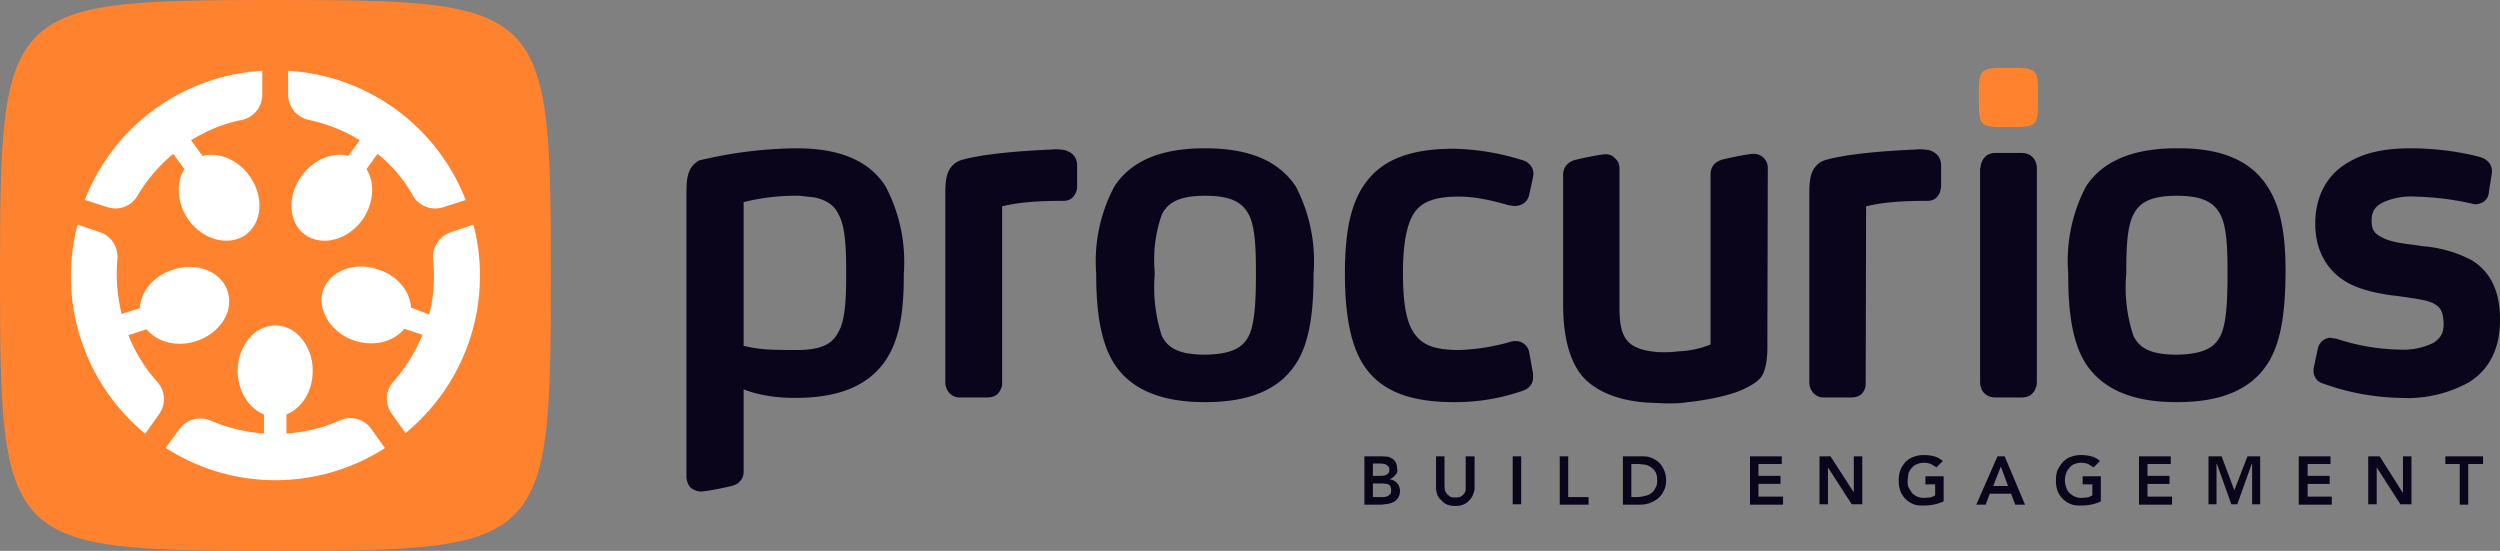 <svg xmlns="http://www.w3.org/2000/svg" width="590" height="130" viewBox="0 0 590 130"><rect x="0" y="0" width="590" height="130" fill="#808080" stroke="none"/><g fill="none" fill-rule="evenodd"><path fill="#0A051A" d="M188 35c10.3 0 17.2 3 21 9a38 38 0 0 1 4.3 20.5c0 7.3-.5 14.8-4.2 20.4-4 6-10.9 9-21.3 9h-.3c-4.6 0-8.6-.7-12-2v19.4c0 .9-.3 1.8-1 2.4-.4.5-1 .7-1.5.9l-.8.2s-5.3 1.2-6.9 1.2a4 4 0 0 1-2.4-1c-.5-.6-.8-1.4-.9-2.3v-67c0-3.4.2-6 2.6-7.6l.5-.3h.2A101 101 0 0 1 188 35h.1Zm229.2 4.6a3.3 3.3 0 0 0-3.3-3.3c-1.5 0-6.8 1.2-6.8 1.2l-.8.2c-.5.2-1 .4-1.6.9-.6.6-1 1.5-1 2.4v40.3a22 22 0 0 1-7.4 1.6 27 27 0 0 1-4.8.2c-3.4-.2-5.8-1-7.2-2.4-1.5-1.5-2.1-4-2.1-8v-33a3 3 0 0 0-1-2.3 3 3 0 0 0-2.2-1c-1.6 0-7.1 1.3-7.1 1.3-1.5.3-3 1.5-3 3.5v30.7c0 7.7 1.6 14 5.2 17.6 3.2 3.1 8 5 14.4 5.5l4.6.2c1.8 0 3.6 0 5.2-.3l1-.1.8-.1c4.3-.6 8.2-1.5 10.8-2.6 2-.9 3.7-1.8 4.8-3.2 1-1.5 1.4-4.2 1.4-6.8l.1-42.5Zm-165-3.8-.6-.3a11.5 11.5 0 0 0-3.7-.2c-7.3.3-16.8 1.1-21.4 2.6l-.2.1-.6.3c-2.4 1.6-2.6 4.2-2.6 7.5v44.5c0 1 .4 1.8 1 2.5.6.6 1.4 1 2.3 1h6.6c1 0 2-.3 2.6-1a5 5 0 0 0 .9-1.8V48.7c4-1 8.7-1.3 14.6-1.3 1 0 2-.5 2.5-1.4.5-.7.6-1.5.6-2v-5c0-1.5-.8-2.7-2-3.2Zm204 0a4 4 0 0 0-.7-.3 11.5 11.5 0 0 0-3.7-.2c-7.3.3-16.8 1.1-21.4 2.6l-.2.1a4 4 0 0 0-.6.3c-2.4 1.6-2.6 4.2-2.6 7.5v44.5c0 1 .4 1.8 1 2.5.6.6 1.4 1 2.3 1h6.6c1 0 2-.3 2.6-1 .4-.5.7-1.1.8-1.8l.1-42.3c4-1 8.7-1.3 14.6-1.3 1 0 2-.5 2.5-1.4.5-.7.5-1.5.6-2v-5c0-1.5-.8-2.7-2-3.2Zm11.1 3.8v50.6c0 1 .4 2 1 2.6.7.7 1.6 1 2.6 1h6.2c1 0 2-.3 2.6-1a4 4 0 0 0 1-2.5V39.7c0-1-.4-2-1-2.6-.7-.7-1.6-1-2.6-1H471c-1 0-2 .3-2.6 1a4 4 0 0 0-1 2.5ZM358 80.5h-1l-.1.1h-.2a49 49 0 0 1-12.4 2h-.1c-5.3 0-8.4-1.1-10.2-3.6-2-2.5-2.9-7.1-2.9-14.4v-.2c0-7.3 1-12 2.9-14.5 1.8-2.4 4.9-3.5 10.2-3.5h.3c4.1 0 8.7 1.2 11.4 2l1.2.2h.5c1.4 0 3-.9 3.3-2.7l.8-3.6.2-1.3c0-1.5-1.1-2.8-2.6-3.2a58 58 0 0 0-16.2-2.7c-9.9 0-16.4 2.4-20.4 7.5-3.7 4.6-5.3 11.4-5.3 21.9 0 10.7 1.6 18.2 5.3 22.9 4 5.1 10.5 7.5 20.4 7.5a48 48 0 0 0 16.6-2.8c1.2-.5 2-1.5 2.1-2.7v-1.2l-.9-5a3.2 3.2 0 0 0-3-2.7Zm232-5.7c-.1-6.3-2.4-10.8-6.7-13.4a29.6 29.6 0 0 0-11.6-3.3l-1.9-.3c-2.6-.3-5.5-.7-7.3-1.6-1.9-.9-2.8-1.7-2.8-4.1 0-2.1.7-3.3 2.6-4.3a16 16 0 0 1 7.7-1.4 67 67 0 0 1 14 1.8h.3c.5 0 1-.2 1.5-.4.8-.4 1.4-1.2 1.5-2l.8-5.1v-.4c0-1.4-1-2.6-2.4-3.1-1.9-.6-8.5-2.2-16.8-2.2-6 0-10.8 1-14.5 3.2-5.1 2.8-8 8-8 14.5v.1c0 6.3 2.8 11.3 7.8 14 3.6 1.9 7.6 2.5 10.2 2.9l1 .1 2.1.3c2.7.4 5 .7 6.6 1.4 1.5.8 2.5 1.5 2.6 4.9 0 2.2-.7 3.4-2.4 4.5a16 16 0 0 1-8 1.6 49.6 49.6 0 0 1-15-2.6h-.3l-1-.2a3.2 3.2 0 0 0-3 2.6l-1 4.7v.6a3 3 0 0 0 2.2 2.9 56.8 56.8 0 0 0 18.3 3.4 30 30 0 0 0 16.2-3.7c4.8-3 7.3-8 7.3-14.6v-.8ZM305.8 44c-4-6-10.9-9-21.4-9h-.1c-10.4 0-17.4 3-21.3 9a37.5 37.5 0 0 0-4.3 20.5c0 7.2.6 15.7 4.3 21.4 3.9 6 11 9 21.3 9h.2c10.4 0 17.4-3 21.3-9 3.7-5.6 4.2-14.1 4.2-21.4a38 38 0 0 0-4.2-20.5Zm229.3 0c-3.8-6-10.7-9-20.8-9h-.7c-10.2 0-17.4 3-21.3 9a37.7 37.7 0 0 0-4.2 20.5c0 7.2.5 15.7 4.2 21.4 4 6 11 9 21.3 9h.3c10.3 0 17.3-3 21.2-9 3.7-5.6 4.2-14.1 4.3-21.4 0-7.3-.6-14.9-4.3-20.5Zm-342.8 2.6-3.6-.4a51 51 0 0 0-13.2 1.5v33.9c3.6.9 6.2 1 12.2 1 7 .1 9-2 10.2-4.3 1.5-2.7 1.8-7.2 1.8-13.4v-.8c0-6.3-.3-10.8-1.8-13.5-.8-1.7-2.2-3.2-5.6-4ZM272.5 64a32 32 0 0 1 1.7-13.4c1.2-2.3 3.3-4.4 10.2-4.4 7 0 9 2.1 10.3 4.4 1.4 2.7 1.7 7.2 1.7 13.5v.8c0 6.2-.3 11.7-1.7 14.4-1.2 2.3-3.3 4.3-10.3 4.4-7 0-9-2.1-10.2-4.4a37.2 37.2 0 0 1-1.7-14.4V64Zm229.3 0c0-6.2.3-10.7 1.7-13.4 1.2-2.3 3.3-4.4 10.2-4.4 7 0 9 2.1 10.3 4.4 1.4 2.7 1.7 7.2 1.7 13.4v1c0 6.2-.3 11.6-1.7 14.3-1.2 2.3-3.3 4.3-10.3 4.4-7 0-9-2.1-10.2-4.4a36.5 36.5 0 0 1-1.7-14.8V64Z"/><path fill="#FF822F" d="M474 16c6.9 0 7 .1 7 7s-.1 7-7 7-7-.1-7-7 .1-7 7-7Z"/><path fill="#0A051A" fill-rule="nonzero" d="M322 107.7h4.4l1.3.1 1 .5a2.7 2.7 0 0 1 1 2.2c.2.7 0 1.2-.4 1.6a3 3 0 0 1-1.4 1 2.9 2.9 0 0 1 1.8.9 2.8 2.8 0 0 1 .7 1.8 3 3 0 0 1-.4 1.6 3 3 0 0 1-1 1c-.4.2-.8.4-1.4.5l-1.5.2H322v-11.4Zm2 4.6h1.8c.7 0 1.2-.1 1.6-.4.3-.2.5-.6.5-1 0-.5-.2-.9-.6-1.1-.3-.3-.9-.4-1.6-.4H324v3Zm0 5h2.7l.8-.2.6-.5c.2-.3.2-.6.2-1 0-.5-.2-1-.5-1.2-.4-.2-1-.3-1.9-.3H324v3.2Zm24-2.4a4 4 0 0 1-.4 1.9 4.2 4.2 0 0 1-2.3 2.3 5 5 0 0 1-1.9.3 5 5 0 0 1-1.8-.3c-.5-.2-1-.5-1.4-1a4 4 0 0 1-1-1.3c-.2-.6-.3-1.2-.3-1.9v-7.2h2v7.1l.1 1 .5.8.7.6c.4.2.8.2 1.2.2.5 0 1 0 1.3-.2a2.3 2.3 0 0 0 1.2-1.5v-8h2.1v7.2Zm9-7.2h2V119h-2zm11.1 0h2v9.6h4.8v1.8h-6.8zm14.9 0h4.4c.8 0 1.5 0 2.2.3a5.2 5.2 0 0 1 3.1 2.9c.3.7.5 1.5.5 2.5s-.2 1.8-.6 2.5c-.3.7-.8 1.3-1.4 1.8a6.7 6.7 0 0 1-4 1.4H383v-11.4Zm3.5 9.6a7 7 0 0 0 1.8-.3 3.2 3.2 0 0 0 2.4-1.9c.3-.4.4-1 .4-1.7s-.1-1.3-.3-1.8a3 3 0 0 0-1-1.2c-.3-.3-.8-.5-1.3-.7l-1.7-.2H385v7.8h1.5Zm26.5-9.6h7.5v1.8H415v2.8h5.2v1.9H415v3h5.8v1.9H413zm16.4 0h2.6l5.5 8.5v-8.5h2V119H437l-5.6-8.7v8.7h-2zm29.3 10.6c-1.4.7-3 1-4.7 1-.8 0-1.6 0-2.4-.3a5.5 5.5 0 0 1-3.1-3.1c-.3-.8-.4-1.6-.4-2.5 0-.9.1-1.7.4-2.5.3-.7.7-1.3 1.2-1.9.6-.5 1.2-1 2-1.2.7-.3 1.5-.4 2.3-.4a9 9 0 0 1 2.5.3 5 5 0 0 1 2 1.1l-1.5 1.5-1.3-.8a4.6 4.6 0 0 0-3.2 0 3 3 0 0 0-1.3.9 4 4 0 0 0-.8 1.3l-.2 1.6c0 .6 0 1.2.2 1.7l.8 1.3a3.7 3.7 0 0 0 2.8 1.2l1.5-.1a4 4 0 0 0 1.2-.5v-2.6h-2.3v-1.9h4.3v5.9Zm12.6-10.6h1.8l4.8 11.4h-2.3l-1-2.6h-5l-1 2.6h-2.2l5-11.4Zm2.6 7-1.7-4.6-1.8 4.6h3.5Zm21.9 3.6c-1.3.7-3 1-4.6 1-.9 0-1.7 0-2.4-.3a5.5 5.5 0 0 1-3.2-3.1c-.3-.8-.4-1.6-.4-2.5 0-.9.1-1.7.4-2.5a8 8 0 0 1 1.3-1.9c.5-.5 1.1-1 1.9-1.2a6 6 0 0 1 2.4-.4 9 9 0 0 1 2.4.3 5 5 0 0 1 2 1.1l-1.5 1.5-1.3-.8a4.6 4.6 0 0 0-3.2 0c-.5.2-.9.5-1.2.9a4 4 0 0 0-.8 1.3 5 5 0 0 0 0 3.3c.2.5.4 1 .8 1.3a3.7 3.7 0 0 0 2.8 1.2l1.4-.1a4 4 0 0 0 1.2-.5v-2.6h-2.3v-1.9h4.3v5.9Zm9-10.6h7.5v1.8h-5.5v2.8h5.2v1.9h-5.2v3h5.8v1.9h-7.8zm16.4 0h3.1l3 8 3.1-8h3V119h-1.9v-9.5h-.1L528 119h-1.4l-3.4-9.5h-.1v9.5h-1.9zm21.3 0h7.5v1.8h-5.4v2.8h5.2v1.9h-5.2v3h5.7v1.9h-7.8zm16.4 0h2.7l5.4 8.5h.1v-8.5h2V119h-2.6l-5.6-8.7v8.7h-2zm21.6 1.8h-3.4v-1.8h8.9v1.8h-3.5v9.6h-2z"/><path fill="#FF822F" d="M65 0c63.8 0 65 1.2 65 65s-1.2 65-65 65-65-1.2-65-65S1.2 0 65 0Z"/><path fill="#FFF" fill-rule="nonzero" d="m90.8 105.7-3.2-4.5a6.1 6.1 0 0 0-7.4-2c-4 1.8-8.2 2.8-12.6 3.1v-4.5c3.6-1.4 6.2-5.5 6.2-10.3 0-5.9-4-10.7-8.8-10.7-4.9 0-8.9 4.8-8.9 10.7 0 4.8 2.6 8.9 6.2 10.3v4.5c-4.3-.3-8.5-1.3-12.5-3a6.1 6.1 0 0 0-7.4 1.9l-3.3 4.5a47.8 47.8 0 0 0 51.8 0ZM111.7 53l-5.3 1.8a6.2 6.2 0 0 0-4.2 6.4 37 37 0 0 1-.9 13L97 72.6c-.2-3.8-3.2-7.6-7.8-9-5.6-2-11.4.4-13 5-1.4 4.7 2 10 7.5 11.8 4.6 1.5 9.3.2 11.7-2.8l4.3 1.4a39 39 0 0 1-6.8 11 6 6 0 0 0-.4 7.7l3.2 4.5a48 48 0 0 0 16-49.3ZM68 16.7v5.6c0 2.9 2 5.4 4.9 6 4.2.9 8.3 2.5 12 4.8l-2.7 3.7c-3.7-1-8.2.8-11 4.7-3.5 4.7-3.2 11 .8 13.9 4 2.8 10 1.3 13.5-3.5 2.8-4 3-8.7 1-12l2.6-3.6c3.3 2.7 6.2 6 8.3 9.8a6.1 6.1 0 0 0 7.2 2.8l5.3-1.7A48 48 0 0 0 68 16.7ZM20.1 47.2l5.3 1.7a6 6 0 0 0 7.1-2.8c2.2-3.7 5-7 8.4-9.8l2.6 3.6c-2 3.3-1.8 8 1 12C48 56.7 54 58.2 58 55.4c4-3 4.3-9.2.8-14-2.8-3.8-7.3-5.6-11-4.6l-2.7-3.7c3.7-2.3 7.8-4 12-4.8a6.1 6.1 0 0 0 4.8-6v-5.6A47.9 47.9 0 0 0 20 47.2h.1Zm14.2 55.1 3.2-4.5a6.1 6.1 0 0 0-.4-7.7c-2.9-3.2-5.2-7-6.8-11l4.3-1.4c2.4 3 7.1 4.3 11.7 2.8 5.6-1.8 9-7.1 7.4-11.8-1.5-4.6-7.3-7-13-5-4.5 1.4-7.5 5.2-7.7 9l-4.3 1.4a40 40 0 0 1-1-12.9 6.1 6.1 0 0 0-4.1-6.4L18.3 53a48.2 48.2 0 0 0 16 49.4"/></g></svg>